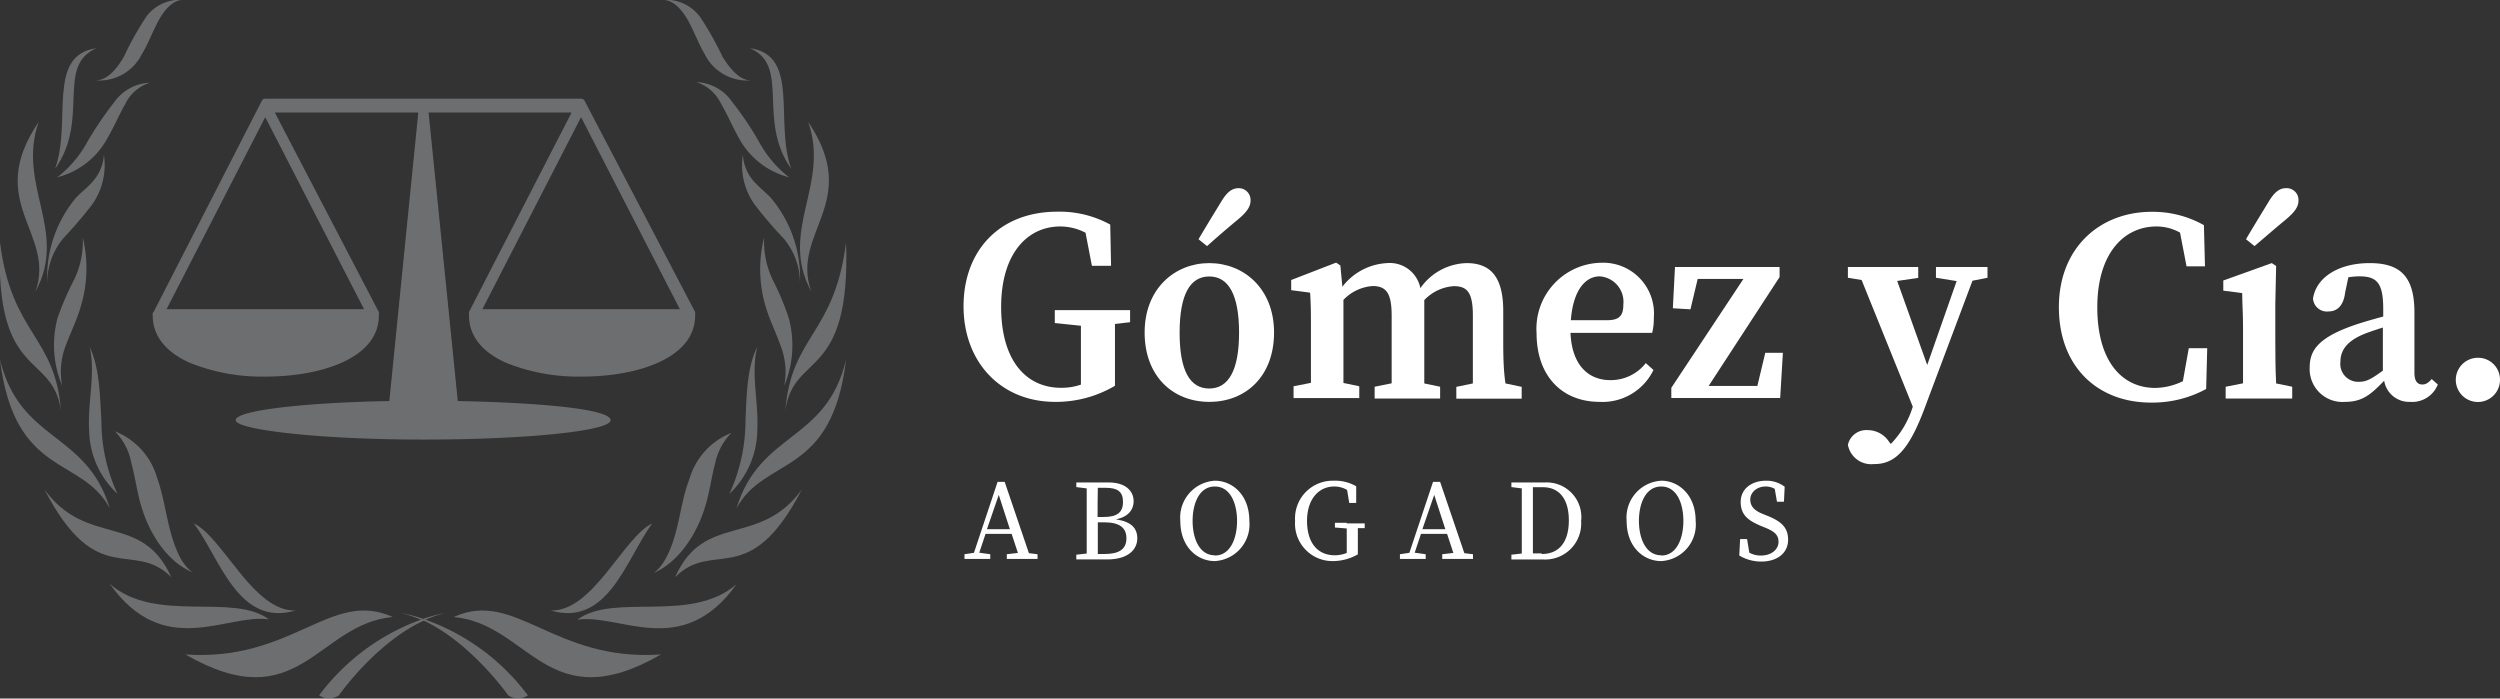 <svg xmlns="http://www.w3.org/2000/svg" viewBox="0 0 211.51 59.1"><rect x="0" y="0" width="211.51" height="59.1" fill="#333333" stroke="none"/><defs><style>.cls-1{opacity:0.5;}.cls-2{fill:#a7a9ac;}.cls-3{fill:#fff;}</style></defs><g id="Capa_2" data-name="Capa 2"><g id="Capa_1-2" data-name="Capa 1"><g class="cls-1"><path class="cls-2" d="M12.92,26.5s0,0,0,0a.64.64,0,0,0,0,.2v0c0,1.19.55,2.84,3.15,4a16.35,16.35,0,0,0,6.41,1.16c4.76,0,9.57-1.59,9.57-5.15v0a.64.64,0,0,0,0-.2,0,0,0,0,0,0,0,.49.49,0,0,0,0-.11L23.25,9.52H35.39L32.94,33.93c-7.41.14-13,.81-13,1.62s7.1,1.64,15.86,1.64,15.86-.73,15.86-1.64-5.57-1.47-12.93-1.62L36.26,9.52h12.1L39.68,26.39a.49.49,0,0,1,0,.11,0,0,0,0,1,0,0,1.2,1.2,0,0,0,0,.2v0c0,1.19.55,2.84,3.15,4a16.39,16.39,0,0,0,6.41,1.16c4.76,0,9.57-1.59,9.57-5.15v0a1.23,1.23,0,0,0,0-.2l0,0a.49.49,0,0,0,0-.11L49.48,8.57a.35.35,0,0,0-.32-.22H22.44a.34.34,0,0,0-.31.22L13,26.39S12.93,26.46,12.92,26.5Zm44.6-.34H40.81L49.16,9.91ZM22.44,9.91,30.8,26.16H14.09Z"></path><path class="cls-2" d="M15.69,55.37c9.6,5.54,11.13-2.58,17.53-3.17C28,49.82,24.75,56,15.69,55.37Z"></path><path class="cls-2" d="M22.75,52.4c-3.06-2.28-9.59.39-13.46-3C13.89,55.86,19.15,51.89,22.75,52.4Z"></path><path class="cls-2" d="M25,51.65c-3.56.11-6.13-6.18-8.6-7.37C18.62,47.25,20.16,53.08,25,51.65Z"></path><path class="cls-2" d="M3.76,41.41c4.47,8.61,7.47,4.16,10.73,7.42C12,43.29,7.36,46.36,3.76,41.41Z"></path><path class="cls-2" d="M9.29,43C7.29,36.46,1.7,37.45,0,30.42,1.23,40.42,6.88,38.54,9.29,43Z"></path><path class="cls-2" d="M5.16,34.77C4.66,28.34,1,28.37,0,20.52-.44,32.3,4.49,29.72,5.16,34.77Z"></path><path class="cls-2" d="M3,24.67c2.8-5.15-1.6-9,.27-14.35C-1.37,17.15,4.76,19.72,3,24.67Z"></path><path class="cls-2" d="M8.16,4.08c-4.26.59-2.06,6.24-3.5,10.2C7.63,10.12,4.7,5.56,8.16,4.08Z"></path><path class="cls-2" d="M12,4.58c.56-.9.94-2,1.47-2.94S14.75-.07,15.56,0a3.54,3.54,0,0,0-3.17,1.39,26.13,26.13,0,0,0-1.86,3.31C9.91,5.84,9,6.88,8,6.79A4,4,0,0,0,12,4.58Z"></path><path class="cls-2" d="M12.67,7a3.86,3.86,0,0,0-3,1.64A29.37,29.37,0,0,0,7.39,12a9.46,9.46,0,0,1-2.55,3,6.7,6.7,0,0,0,4.24-3.29c.54-.93,1-2,1.51-2.9A3.48,3.48,0,0,1,12.67,7Z"></path><path class="cls-2" d="M5.4,20.11a36.26,36.26,0,0,0,2.39-2.8,5.77,5.77,0,0,0,1-4.22,3.67,3.67,0,0,1-.88,2.19c-.45.55-1,.94-1.47,1.44A10.48,10.48,0,0,0,4,23.93,5.82,5.82,0,0,1,5.4,20.11Z"></path><path class="cls-2" d="M6.83,25.94A11.11,11.11,0,0,0,7,20.08a7.34,7.34,0,0,1-.73,3.58A25.36,25.36,0,0,0,4.87,26.9a8.9,8.9,0,0,0,.39,5.73,6.2,6.2,0,0,1,.32-3.44C6,28.08,6.5,27.08,6.83,25.94Z"></path><path class="cls-2" d="M7.54,36.42a7.49,7.49,0,0,0,2.4,5.36A14.66,14.66,0,0,1,8.58,35.6c-.13-2.2-.15-4.47-1-6.26C8.11,31.57,7.4,34.05,7.54,36.42Z"></path><path class="cls-2" d="M11.12,39.21c.28,1,.44,2.17.72,3.22.76,2.89,2.47,5.2,4.48,6-1-.65-1.56-2.16-1.94-3.62s-.59-3-1.09-4.39a6,6,0,0,0-3.76-4l.2.08A5.15,5.15,0,0,1,11.12,39.21Z"></path><path class="cls-2" d="M37.68,51.87a11.28,11.28,0,0,0-1.88.49,11.07,11.07,0,0,0-1.87-.49,9.47,9.47,0,0,1,1.68.56A18.66,18.66,0,0,0,27,58.83a1.49,1.49,0,0,0,1.67,0s3.12-4.46,7.18-6.32C39.86,54.37,43,58.83,43,58.83a1.47,1.47,0,0,0,1.66,0A18.6,18.6,0,0,0,36,52.43,9.2,9.2,0,0,1,37.68,51.87Z"></path><path class="cls-2" d="M38.39,52.2c6.4.59,7.93,8.71,17.53,3.17C46.85,56,43.59,49.82,38.39,52.2Z"></path><path class="cls-2" d="M62.31,49.43c-3.86,3.36-10.39.69-13.46,3C52.46,51.89,57.72,55.86,62.31,49.43Z"></path><path class="cls-2" d="M55.18,44.28c-2.46,1.19-5,7.48-8.59,7.37C51.45,53.08,53,47.25,55.18,44.28Z"></path><path class="cls-2" d="M57.12,48.83c3.26-3.26,6.26,1.19,10.72-7.42C64.25,46.36,59.58,43.29,57.12,48.83Z"></path><path class="cls-2" d="M62.31,43c2.42-4.45,8.07-2.57,9.27-12.57C69.91,37.45,64.31,36.46,62.31,43Z"></path><path class="cls-2" d="M71.58,20.52c-1,7.85-4.64,7.82-5.14,14.25C67.11,29.72,72,32.3,71.58,20.52Z"></path><path class="cls-2" d="M68.64,24.67c-1.8-5,4.34-7.52-.26-14.35C70.24,15.66,65.85,19.52,68.64,24.67Z"></path><path class="cls-2" d="M66.94,14.28c-1.43-4,.77-9.61-3.49-10.2C66.91,5.56,64,10.12,66.94,14.28Z"></path><path class="cls-2" d="M58.16,1.64c.53.93.91,2,1.46,2.94a4,4,0,0,0,4,2.21c-1,.09-1.88-1-2.5-2a26.13,26.13,0,0,0-1.86-3.31A3.56,3.56,0,0,0,56,0C56.86-.07,57.62.71,58.16,1.64Z"></path><path class="cls-2" d="M61,8.77c.54.92,1,2,1.51,2.9A6.71,6.71,0,0,0,66.76,15a9.56,9.56,0,0,1-2.54-3,28.21,28.21,0,0,0-2.3-3.41,3.83,3.83,0,0,0-3-1.64A3.48,3.48,0,0,1,61,8.77Z"></path><path class="cls-2" d="M65.2,16.72c-.48-.5-1-.89-1.48-1.44a3.73,3.73,0,0,1-.87-2.19,5.72,5.72,0,0,0,1,4.22,34.18,34.18,0,0,0,2.39,2.8,5.81,5.81,0,0,1,1.44,3.82A10.47,10.47,0,0,0,65.2,16.72Z"></path><path class="cls-2" d="M66.73,26.9a22.79,22.79,0,0,0-1.36-3.24,7.45,7.45,0,0,1-.72-3.58,11,11,0,0,0,.13,5.86c.33,1.14.85,2.14,1.24,3.25a6.11,6.11,0,0,1,.33,3.44A8.83,8.83,0,0,0,66.73,26.9Z"></path><path class="cls-2" d="M64.07,36.42c.13-2.37-.57-4.85,0-7.08-.88,1.79-.9,4.06-1,6.26a14.81,14.81,0,0,1-1.36,6.18A7.53,7.53,0,0,0,64.07,36.42Z"></path><path class="cls-2" d="M57.22,44.86c-.37,1.46-1,3-1.93,3.62,2-.85,3.71-3.16,4.48-6,.28-1,.44-2.17.72-3.22a5.21,5.21,0,0,1,1.38-2.63l.2-.08a6,6,0,0,0-3.75,4C57.81,41.84,57.6,43.4,57.22,44.86Z"></path></g><path class="cls-3" d="M91.42,26.24H89.24v1.09l2.21.23c0,1.37,0,2.73,0,4.11v.87a5,5,0,0,1-1.67.27c-3,0-5.08-2.34-5.08-6.84s2.21-6.81,5-6.81a4.64,4.64,0,0,1,2.14.53l.54,2.8H94L93.93,19a8.9,8.9,0,0,0-4.48-1.09c-4.88,0-7.93,3.29-7.93,8s3.14,8.09,7.75,8.09a9.82,9.82,0,0,0,5.06-1.36v-1c0-1.44,0-2.84,0-4.23l1.28-.15V26.24H91.42Z"></path><path class="cls-3" d="M102.31,22.26c-2.93,0-5.47,2.17-5.47,5.87S99.23,34,102.31,34s5.48-2.15,5.48-5.87S105.22,22.26,102.31,22.26Zm0,10.61c-1.64,0-2.51-1.51-2.51-4.72s.87-4.76,2.51-4.76,2.52,1.57,2.52,4.76S103.93,32.87,102.31,32.87Z"></path><path class="cls-3" d="M104.71,18.59c.76-.63,1.09-1.1,1.09-1.6a1,1,0,0,0-1-1.07c-.57,0-1,.33-1.51,1.19-.83,1.36-1.37,2.24-1.89,3.13l.72.58C102.85,20.17,103.59,19.52,104.71,18.59Z"></path><path class="cls-3" d="M127.18,28.81V26.32c0-2.81-1-4.06-3.1-4.06a4.92,4.92,0,0,0-3.91,2.12,2.64,2.64,0,0,0-2.83-2.12,5.08,5.08,0,0,0-3.77,2l-.17-1.8-.36-.24-3.8,1.47v.86l1.6.21c.06.92.07,1.52.07,2.79v1.22c0,1,0,2.47,0,3.62l-1.47.29v1H115v-1l-1.34-.28c0-1.15,0-2.62,0-3.63V25.37a3.79,3.79,0,0,1,2.47-1.17c1.18,0,1.61.64,1.61,2.52v2.09c0,1,0,2.48,0,3.62l-1.44.29v1h5.54v-1l-1.34-.28c0-1.14,0-2.59,0-3.63V26.39c0-.36,0-.7,0-1a3.78,3.78,0,0,1,2.5-1.18c1.14,0,1.61.54,1.61,2.49v2.12c0,1,0,2.48,0,3.62l-1.4.29v1h5.53v-1l-1.37-.29C127.19,31.3,127.18,29.85,127.18,28.81Z"></path><path class="cls-3" d="M139.24,30.72a3.76,3.76,0,0,1-3,1.44c-1.9,0-3.26-1.32-3.37-4h6.91a5,5,0,0,0,.14-1.27,4.3,4.3,0,0,0-4.44-4.66A5.58,5.58,0,0,0,130,28.19c0,3.63,2.16,5.81,5.34,5.81a4.78,4.78,0,0,0,4.55-2.7Zm-3.9-7.34a2.16,2.16,0,0,1,2,2.39c0,.85-.26,1.32-1.35,1.32h-3.09C133.11,24.37,134.25,23.38,135.34,23.38Z"></path><polygon class="cls-3" points="150.84 29.85 149.35 29.85 148.68 32.65 144.56 32.65 150.56 23.44 150.56 22.59 141.71 22.59 141.53 26.08 143.02 26.17 143.63 23.6 147.5 23.6 141.4 32.81 141.4 33.67 150.61 33.67 150.84 29.85"></polygon><path class="cls-3" d="M163,34.08l3.88-10.33,1.27-.25v-.91h-4.36v.91l1.75.28-2.49,7.1-2.54-7.11,1.78-.26v-.92h-5.95v.91l1.16.19,4.33,10.72-.05.15a7.78,7.78,0,0,1-1.81,3l-.14-.17a2.16,2.16,0,0,0-1.8-1,1.6,1.6,0,0,0-1.69,1.24,2,2,0,0,0,2.2,1.63C160.56,39.3,161.71,37.64,163,34.08Z"></path><path class="cls-3" d="M184.68,32.25a5.48,5.48,0,0,1-2.34.57c-2.77,0-4.9-2.2-4.9-6.82s2.3-6.84,5-6.84a4.08,4.08,0,0,1,2,.52l.55,2.85h1.56l-.09-3.48a8.8,8.8,0,0,0-4.42-1.13c-4.34,0-7.85,3-7.85,8.07s3.31,8.07,7.78,8.07a9.51,9.51,0,0,0,4.68-1.15l.09-3.45h-1.56Z"></path><path class="cls-3" d="M192.5,28.81V25.74l.07-3.24-.37-.24-4.1,1.47v.86l1.6.21c0,.92.07,1.64.07,2.91v1.1c0,1,0,2.47,0,3.62l-1.47.29v1h5.63v-1l-1.36-.28C192.51,31.29,192.5,29.82,192.5,28.81Z"></path><path class="cls-3" d="M193.42,15.92c-.57,0-1,.33-1.51,1.19-.83,1.36-1.37,2.24-1.89,3.13l.72.58c.77-.65,1.51-1.3,2.63-2.23.76-.63,1.09-1.1,1.09-1.6A1,1,0,0,0,193.42,15.92Z"></path><path class="cls-3" d="M204.94,32.53c-.42,0-.67-.29-.67-1V26.44c0-3-1.15-4.18-3.78-4.18s-4.53,1.2-4.8,3A1.18,1.18,0,0,0,197,26.35c.74,0,1.28-.5,1.41-1.61l.27-1.28a5.69,5.69,0,0,1,.95-.08c1.47,0,2,.58,2,2.74v.66c-.78.21-1.58.44-2.16.63-3.27,1.08-4.06,2.18-4.06,3.66a2.78,2.78,0,0,0,3,2.93c1.44,0,2.18-.62,3.3-1.79A2.14,2.14,0,0,0,203.92,34a2.33,2.33,0,0,0,2.33-1.47l-.52-.46C205.47,32.37,205.25,32.53,204.94,32.53Zm-5.33-.23a1.51,1.51,0,0,1-1.6-1.7c0-.88.46-1.71,2-2.34.39-.16,1-.36,1.59-.55v3.65C200.6,32.08,200.2,32.3,199.61,32.3Z"></path><path class="cls-3" d="M209.69,30.27a1.87,1.87,0,1,0,1.82,1.88A1.85,1.85,0,0,0,209.69,30.27Z"></path><path class="cls-3" d="M85,40.77h-.6l-2,6-.8.12v.4h2.18v-.4l-.93-.13.53-1.59h2.21l.53,1.61-.94.11v.4h2.6v-.4l-.73-.09Zm-1.5,4,1-2.9.94,2.9Z"></path><path class="cls-3" d="M94.42,43.94c1.06-.22,1.49-.84,1.49-1.53,0-.93-.76-1.59-2.08-1.59H91.06v.39l.88.11c0,.84,0,1.68,0,2.52v.47c0,.85,0,1.69,0,2.52l-.88.1v.4h2.62c1.84,0,2.54-.9,2.54-1.78S95.69,44.13,94.42,43.94Zm-1.54-2.67h.66c1,0,1.47.31,1.47,1.2s-.5,1.27-1.65,1.27h-.5C92.86,42.9,92.86,42.08,92.88,41.27Zm.58,5.6h-.58c0-.85,0-1.72,0-2.68h.53c1.31,0,1.89.45,1.89,1.36S94.68,46.87,93.46,46.87Z"></path><path class="cls-3" d="M102.78,40.67a3.12,3.12,0,0,0-2.92,3.4c0,2.22,1.44,3.4,2.92,3.4a3.11,3.11,0,0,0,2.92-3.4C105.7,41.85,104.25,40.67,102.78,40.67Zm0,6.31c-1.32,0-1.88-1.44-1.88-2.91s.56-2.91,1.88-2.91,1.88,1.45,1.88,2.91S104.1,47,102.78,47Z"></path><path class="cls-3" d="M113.94,44.23h-1v.4l1,.08c0,.59,0,1.18,0,1.76v.31a2.73,2.73,0,0,1-1,.2c-1.47,0-2.36-1.06-2.36-2.91s1-2.91,2.3-2.91a2.12,2.12,0,0,1,1.09.29l.18,1.1h.59l0-1.41a3.57,3.57,0,0,0-1.92-.47,3.19,3.19,0,0,0-3.25,3.4,3.17,3.17,0,0,0,3.21,3.4,4.28,4.28,0,0,0,2.1-.57v-.43c0-.6,0-1.2,0-1.79l.58,0v-.4h-1.52Z"></path><path class="cls-3" d="M121.84,40.77h-.6l-2,6-.8.12v.4h2.18v-.4l-.93-.13.53-1.59h2.21l.53,1.61-.94.11v.4h2.6v-.4l-.73-.09Zm-1.5,4,1-2.9.94,2.9Z"></path><path class="cls-3" d="M130.69,40.82h-2.82v.39l.88.11c0,.84,0,1.68,0,2.51v.37c0,.94,0,1.8,0,2.63l-.88.1v.4h2.63a3.05,3.05,0,0,0,3.27-3.25A2.93,2.93,0,0,0,130.69,40.82Zm-.25,6h-.75c0-.85,0-1.72,0-2.67v-.37c0-.86,0-1.72,0-2.56h.84c1.39,0,2.2,1,2.2,2.81S131.92,46.87,130.44,46.87Z"></path><path class="cls-3" d="M140.55,40.67a3.12,3.12,0,0,0-2.93,3.4c0,2.22,1.44,3.4,2.93,3.4a3.1,3.1,0,0,0,2.91-3.4C143.46,41.85,142,40.67,140.55,40.67Zm0,6.31c-1.32,0-1.89-1.44-1.89-2.91s.57-2.91,1.89-2.91,1.87,1.45,1.87,2.91S141.87,47,140.55,47Z"></path><path class="cls-3" d="M149.53,43.64l-.37-.15c-.69-.27-1.08-.63-1.08-1.23s.56-1.1,1.29-1.1a1.51,1.51,0,0,1,.78.2l.19,1.09h.59l.06-1.27a2.52,2.52,0,0,0-1.57-.51c-1.22,0-2.15.68-2.15,1.8s.67,1.57,1.65,2l.37.15c.81.33,1.18.61,1.18,1.23S149.88,47,149,47a2,2,0,0,1-1-.24l-.19-1.15h-.59L147.15,47a3.61,3.61,0,0,0,1.86.51c1.33,0,2.27-.7,2.27-1.85C151.28,44.7,150.79,44.14,149.53,43.64Z"></path></g></g></svg>